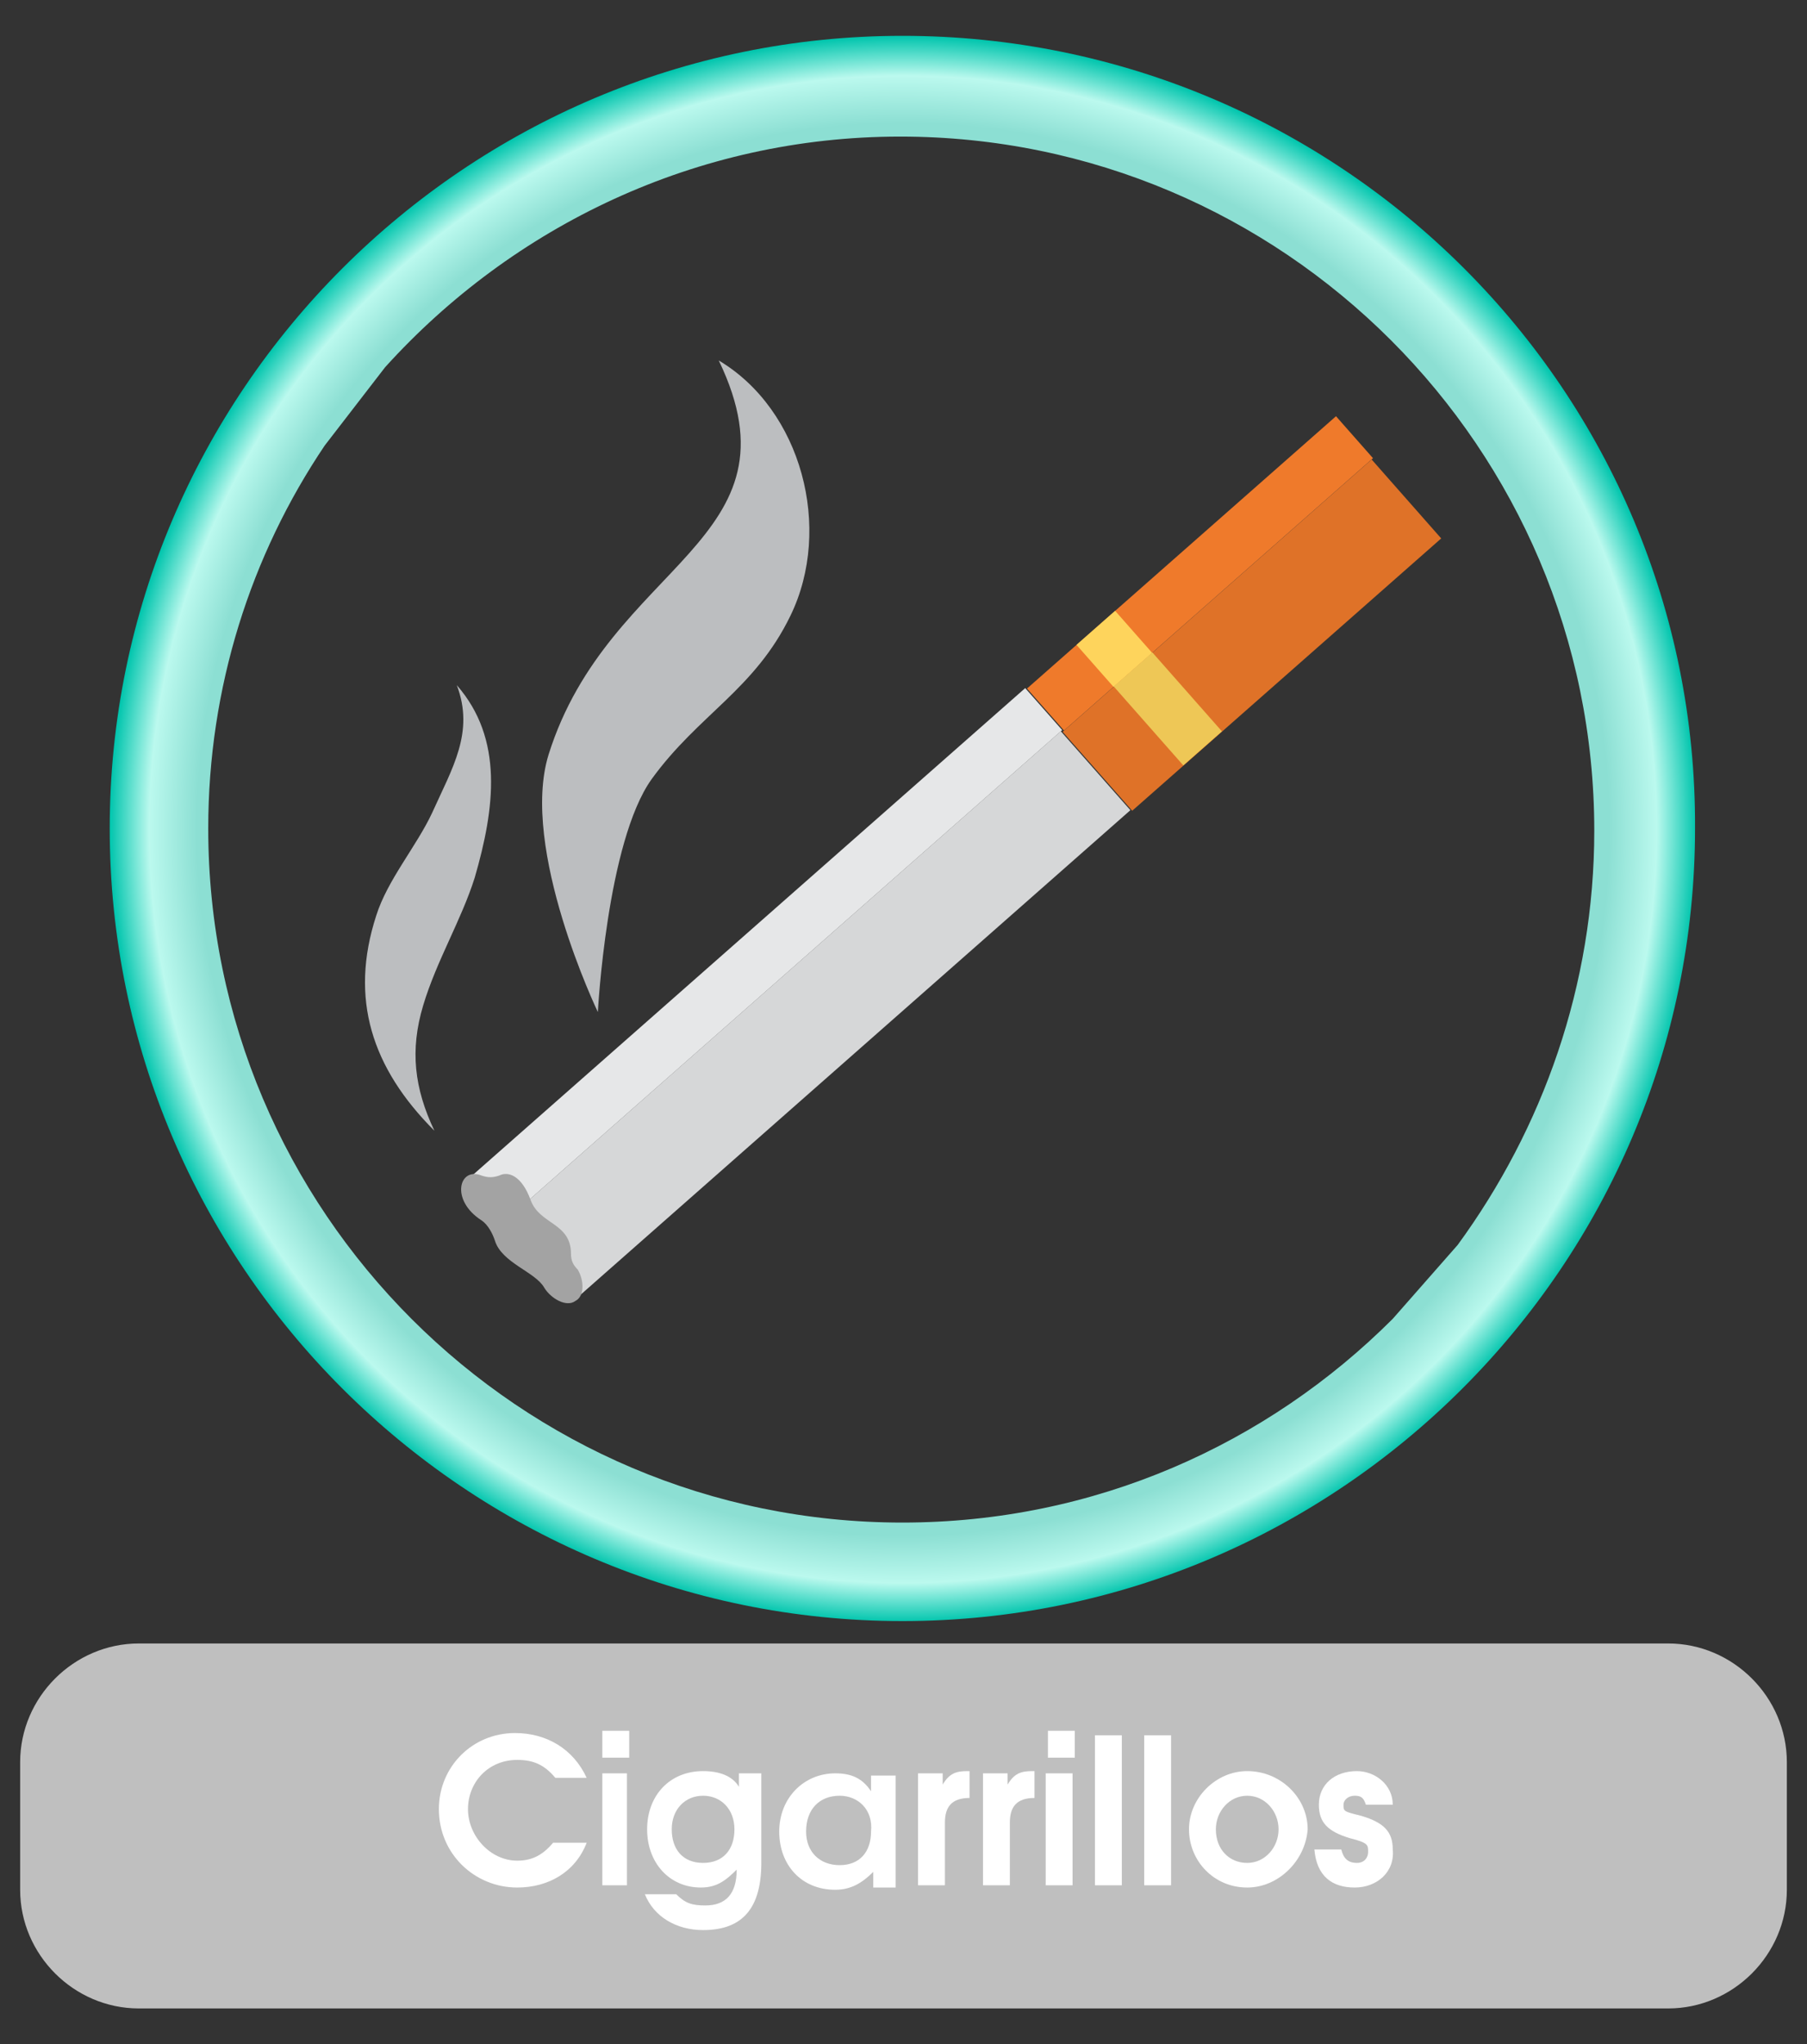 <?xml version="1.0" encoding="utf-8"?>
<!-- Generator: Adobe Illustrator 26.5.0, SVG Export Plug-In . SVG Version: 6.00 Build 0)  -->
<svg version="1.1" id="_x31__1_" xmlns="http://www.w3.org/2000/svg" xmlns:xlink="http://www.w3.org/1999/xlink" x="0px" y="0px"
	 viewBox="0 0 80.7 91.3" style="enable-background:new 0 0 80.7 91.3;" xml:space="preserve">
<rect x="0" y="0" width="80.7" height="91.3" fill="#333333" stroke="none"/>
<style type="text/css">
	.st0{fill:url(#SVGID_1_);}
	.st1{fill:url(#SVGID_00000137101925461068118090000009785284460671535807_);}
	.st2{fill:url(#SVGID_00000085217281773240034250000009894548292625399722_);}
	.st3{fill:#BFBFBF;}
	.st4{fill:#FFFFFF;}
	.st5{fill:#E6E7E8;}
	.st6{fill:#D6D7D8;}
	.st7{fill:#EF7A2B;}
	.st8{fill:#DF7228;}
	.st9{fill:#EEC756;}
	.st10{fill:#FED45C;}
	.st11{fill:#A3A3A3;}
	.st12{fill:#BCBEC0;}
	.st13{fill:url(#SVGID_00000142890540208420736460000009645120795293295780_);}
	.st14{fill:#2C3E50;}
	.st15{fill:#34495E;}
	.st16{fill:#E74C3C;}
	.st17{fill:#F39C12;}
	.st18{fill:#C0392B;}
	.st19{fill:#BDC3C7;}
	.st20{fill:#95A5A6;}
	.st21{fill:#63C0FF;}
	.st22{fill:#3AFF8D;}
	.st23{fill:#F1C40F;}
	.st24{fill:url(#SVGID_00000031901341992131102040000014145773918516068796_);}
	.st25{fill:url(#SVGID_00000108269990444941029780000015413969947874494903_);}
	.st26{fill:#394855;}
	.st27{fill:url(#SVGID_00000123423199441603377030000002129681418991995070_);}
	.st28{opacity:0.6;fill:url(#SVGID_00000139998951991544325300000007351649351746145157_);}
	.st29{opacity:0.6;fill:url(#SVGID_00000083799963005596611120000007161756699151768991_);}
	.st30{fill:#7F8C8D;}
	.st31{fill:url(#SVGID_00000059292812039620289740000003813010113495825584_);}
	.st32{fill:#415B75;}
	.st33{fill:#2D3F52;}
	.st34{fill:#486582;}
	.st35{fill:#304357;}
	.st36{fill:#1D2A36;}
	.st37{opacity:0.7;fill:#FFFFFF;}
	.st38{fill:#FFE67D;}
	.st39{fill:#1F2B38;}
	.st40{fill:#425D78;}
	.st41{fill:url(#SVGID_00000021842080370516676800000015305449711792869302_);}
	.st42{fill:#2B3D4C;}
	.st43{fill:#005E85;}
	.st44{fill:none;}
	.st45{fill:#41596D;}
	.st46{fill:#5A6F81;}
	.st47{fill:url(#SVGID_00000127748469608892566790000010372567595536402845_);}
</style>
<g>
	<g>
		<g>
			<g>
				
					<rect x="17.6" y="41.4" transform="matrix(0.75 -0.661 0.661 0.75 -19.68 33.261)" class="st5" width="33.2" height="2.5"/>
				
					<rect x="19.9" y="43" transform="matrix(0.75 -0.661 0.661 0.75 -20.872 35.508)" class="st6" width="33.2" height="4.7"/>
				
					<rect x="44.4" y="24.4" transform="matrix(0.75 -0.661 0.661 0.75 -3.563 41.8)" class="st7" width="18.4" height="2.5"/>
				
					<rect x="46.7" y="26" transform="matrix(0.75 -0.661 0.661 0.75 -4.754 44.053)" class="st8" width="18.4" height="4.7"/>
				
					<rect x="51" y="29.3" transform="matrix(0.75 -0.661 0.661 0.75 -7.878 42.395)" class="st9" width="2.3" height="4.7"/>
				
					<rect x="48.6" y="27.7" transform="matrix(0.75 -0.661 0.661 0.75 -6.684 40.15)" class="st10" width="2.3" height="2.5"/>
				<path class="st11" d="M25.5,56c0,0.3,0.1,0.5,0.3,0.7c0.3,0.5,0.3,1.2-0.1,1.4c-0.4,0.3-1.1-0.1-1.4-0.6
					c-0.4-0.7-1.9-1.1-2.2-2.1c-0.1-0.3-0.3-0.7-0.6-0.9c-1.4-0.9-1-2.4,0-2c0.3,0.1,0.5,0.1,0.8,0c0.4-0.2,1,0,1.4,1.1
					C24.1,54.7,25.5,54.6,25.5,56z"/>
			</g>
			<path class="st12" d="M32.1,16.1c3.7,2.2,5.1,7.5,3.2,11.4c-1.6,3.3-4.1,4.4-6.2,7.3c-2,2.8-2.4,10.4-2.4,10.4s-3.5-7.3-2.2-11.5
				C27.2,25.1,36,24.2,32.1,16.1z"/>
			<path class="st12" d="M19.3,36.3c-0.7,1.5-2,3-2.5,4.6c-1.2,3.7-0.2,6.8,2.6,9.6c-0.9-1.9-1.1-3.6-0.5-5.6c0.6-2,1.7-3.8,2.3-5.7
				c0.9-3.1,1.3-6.2-0.8-8.6C21.2,32.7,20.2,34.3,19.3,36.3z"/>
		</g>
		<radialGradient id="SVGID_1_" cx="40.329" cy="37.041" r="35.438" gradientUnits="userSpaceOnUse">
			<stop  offset="0.89" style="stop-color:#8CDFD3"/>
			<stop  offset="0.95" style="stop-color:#BBF9EE"/>
			<stop  offset="1" style="stop-color:#00C5AD"/>
		</radialGradient>
		<path class="st0" d="M40.3,1.6C20.8,1.6,4.9,17.5,4.9,37c0,19.5,15.9,35.4,35.4,35.4c19.5,0,35.4-15.9,35.4-35.4
			C75.8,17.5,59.9,1.6,40.3,1.6z M62.2,58.9C56.6,64.5,48.9,68,40.3,68c-17.1,0-31-13.9-31-31c0-6.3,1.9-12.2,5.2-17.1l2.7-3.5
			c5.7-6.3,13.9-10.3,23-10.3c17.1,0,31,13.9,31,31c0,6.9-2.3,13.3-6.1,18.5L62.2,58.9z"/>
	</g>
	<path class="st3" d="M74.5,89.7H6.2c-2.9,0-5.3-2.4-5.3-5.3v-5.7c0-2.9,2.4-5.3,5.3-5.3h68.3c2.9,0,5.3,2.4,5.3,5.3v5.7
		C79.8,87.3,77.4,89.7,74.5,89.7z"/>
</g>
<g>
	<path class="st4" d="M23.1,84.3c-1.9,0-3.5-1.5-3.5-3.5c0-1.9,1.5-3.4,3.4-3.4c1.4,0,2.6,0.7,3.2,2h-1.4c-0.5-0.6-1-0.8-1.7-0.8
		c-1.3,0-2.2,1-2.2,2.2c0,1.2,1,2.3,2.2,2.3c0.6,0,1.1-0.2,1.6-0.8h1.5C25.7,83.6,24.5,84.3,23.1,84.3z"/>
	<path class="st4" d="M26.9,84.2v-5H28v5H26.9z M26.9,78.5v-1.2h1.2v1.2H26.9z"/>
	<path class="st4" d="M31.4,86.2c-1.2,0-2.2-0.6-2.6-1.6h1.4c0.4,0.4,0.7,0.5,1.3,0.5c0.9,0,1.4-0.5,1.4-1.6
		c-0.5,0.5-0.9,0.8-1.6,0.8c-1.4,0-2.4-1.1-2.4-2.6c0-1.5,1-2.6,2.5-2.6c0.7,0,1.3,0.2,1.6,0.7v-0.6H34v4C34,85.4,33,86.2,31.4,86.2
		z M31.4,80.2c-0.8,0-1.4,0.6-1.4,1.5c0,0.9,0.5,1.5,1.4,1.5s1.4-0.6,1.4-1.5C32.8,80.8,32.2,80.2,31.4,80.2z"/>
	<path class="st4" d="M39,84.2v-0.6c-0.5,0.5-1,0.8-1.7,0.8c-1.5,0-2.5-1.1-2.5-2.6c0-1.5,1.1-2.6,2.5-2.6c0.7,0,1.2,0.2,1.6,0.8
		v-0.7h1.1v5H39z M37.5,80.2c-0.9,0-1.5,0.6-1.5,1.6c0,0.9,0.6,1.5,1.5,1.5c0.9,0,1.4-0.6,1.4-1.5C39,80.8,38.3,80.2,37.5,80.2z"/>
	<path class="st4" d="M42.2,81.4v2.8H41v-5h1.1v0.5c0.3-0.5,0.6-0.6,1.1-0.6h0.1v1.2C42.5,80.3,42.2,80.7,42.2,81.4z"/>
	<path class="st4" d="M45.1,81.4v2.8h-1.2v-5H45v0.5c0.3-0.5,0.6-0.6,1.1-0.6h0.1v1.2C45.4,80.3,45.1,80.7,45.1,81.4z"/>
	<path class="st4" d="M46.7,84.2v-5h1.2v5H46.7z M46.8,78.5v-1.2h1.2v1.2H46.8z"/>
	<path class="st4" d="M48.9,84.2v-6.7h1.2v6.7H48.9z"/>
	<path class="st4" d="M51.1,84.2v-6.7h1.2v6.7H51.1z"/>
	<path class="st4" d="M55.7,84.3c-1.5,0-2.6-1.2-2.6-2.6c0-1.4,1.2-2.6,2.6-2.6c1.5,0,2.7,1.2,2.7,2.6
		C58.3,83.1,57.1,84.3,55.7,84.3z M55.7,80.2c-0.8,0-1.4,0.7-1.4,1.5c0,0.9,0.6,1.5,1.4,1.5c0.8,0,1.4-0.7,1.4-1.5
		C57.1,80.9,56.5,80.2,55.7,80.2z"/>
	<path class="st4" d="M60.5,84.3c-1,0-1.7-0.5-1.8-1.7h1.2c0.1,0.4,0.3,0.6,0.7,0.6c0.3,0,0.5-0.2,0.5-0.5c0-0.3,0-0.4-0.8-0.6
		c-1-0.3-1.4-0.7-1.4-1.5c0-0.9,0.7-1.5,1.7-1.5c0.8,0,1.6,0.6,1.6,1.5H61c-0.1-0.3-0.2-0.4-0.5-0.4c-0.3,0-0.5,0.2-0.5,0.4
		c0,0.3,0,0.3,0.8,0.5c1,0.3,1.4,0.7,1.4,1.5C62.3,83.6,61.5,84.3,60.5,84.3z"/>
</g>
</svg>
